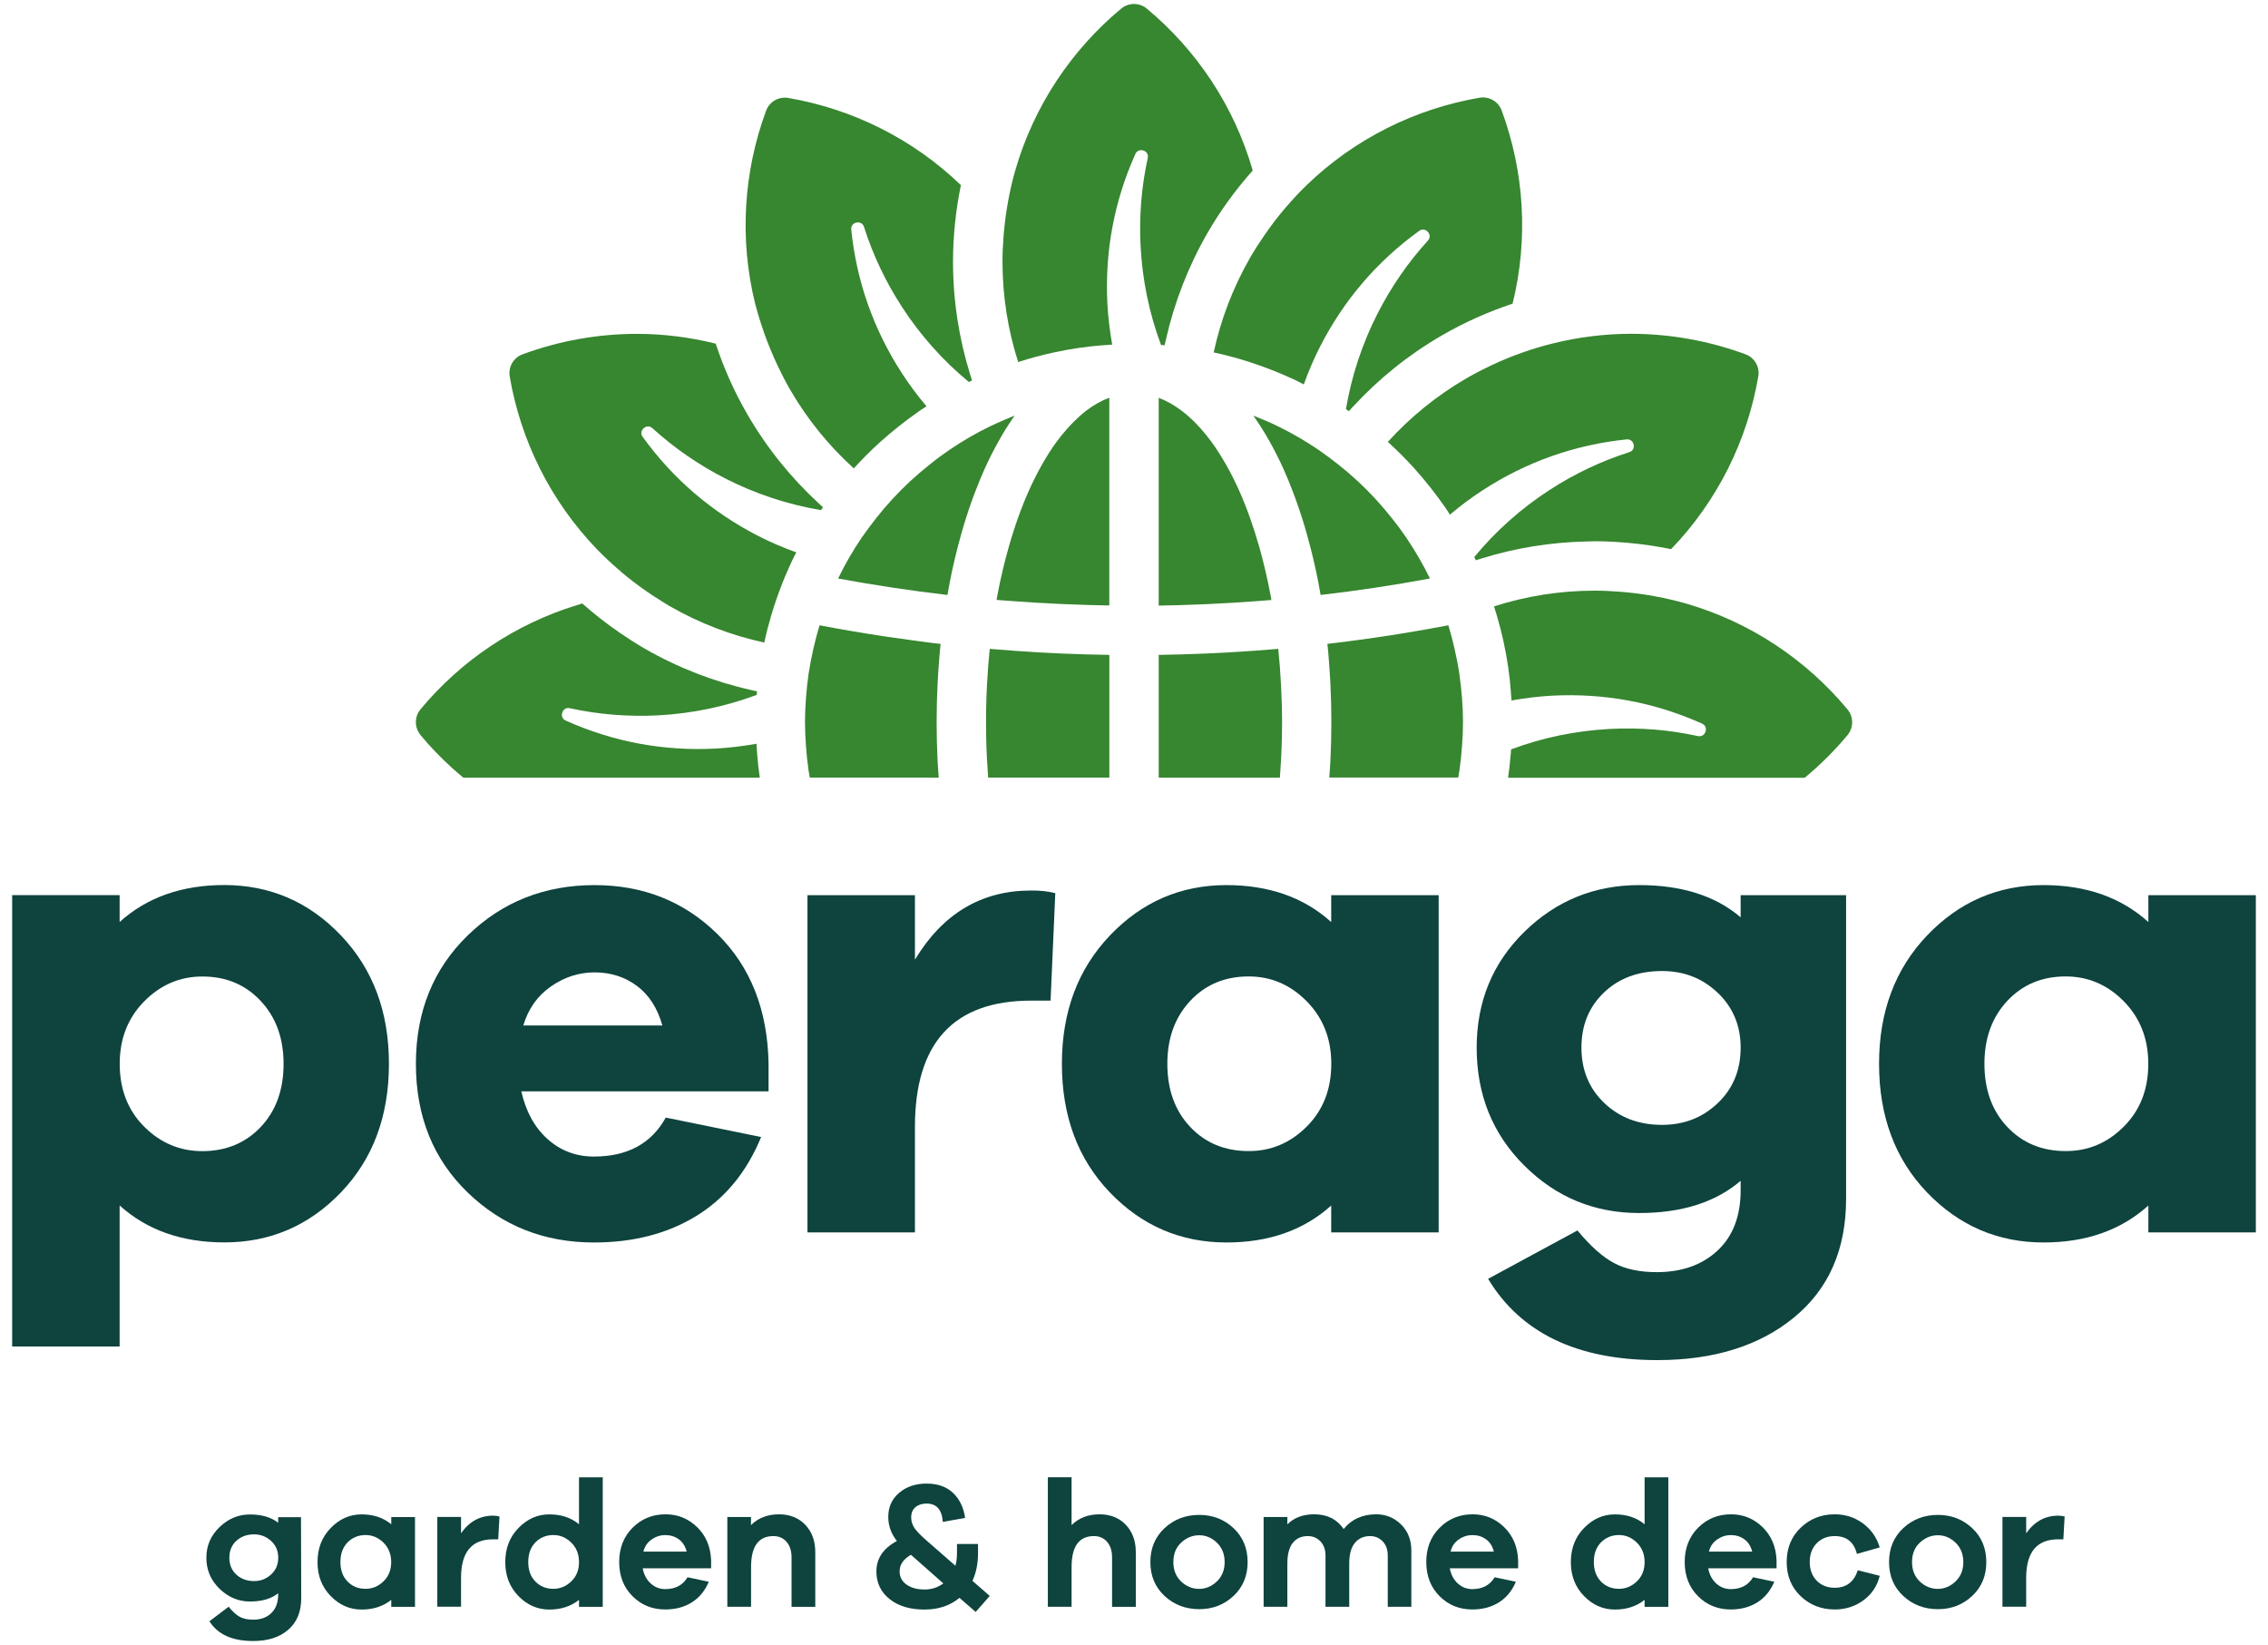 <?xml version="1.0" encoding="utf-8"?>
<!-- Generator: Adobe Illustrator 23.0.1, SVG Export Plug-In . SVG Version: 6.00 Build 0)  -->
<svg version="1.1" id="Livello_1" xmlns="http://www.w3.org/2000/svg" xmlns:xlink="http://www.w3.org/1999/xlink" x="0px" y="0px"
	 viewBox="0 0 302 219" style="enable-background:new 0 0 302 219;" xml:space="preserve">
<style type="text/css">
	.st0{fill:#0E433E;}
	.st1{fill:#378630;}
</style>
<g>
	<path class="st0" d="M40.11,212.78c0,1.8-0.57,3.2-1.73,4.2c-1.15,1-2.71,1.5-4.67,1.5c-2.78,0-4.72-0.88-5.82-2.63l2.56-1.94
		c0.49,0.62,0.97,1.07,1.44,1.33c0.46,0.26,1.07,0.4,1.82,0.4c1.02,0,1.83-0.3,2.43-0.89c0.6-0.59,0.9-1.41,0.9-2.44v-0.19
		c-0.91,0.73-2.16,1.1-3.76,1.1c-1.53,0-2.88-0.57-4.05-1.7c-1.17-1.14-1.75-2.51-1.75-4.12c0-1.6,0.58-2.96,1.75-4.08
		c1.17-1.13,2.51-1.69,4.05-1.69c1.56,0,2.82,0.37,3.76,1.1v-0.74h3.04L40.11,212.78z M36.09,209.63c0.64-0.58,0.96-1.33,0.96-2.24
		c0-0.91-0.32-1.66-0.96-2.24c-0.64-0.58-1.39-0.87-2.25-0.87c-0.96,0-1.75,0.29-2.37,0.86c-0.62,0.57-0.93,1.32-0.93,2.25
		c0,0.93,0.31,1.68,0.93,2.25c0.62,0.57,1.41,0.86,2.37,0.86C34.7,210.5,35.45,210.21,36.09,209.63"/>
	<path class="st0" d="M55.26,213.93H52.1v-0.93c-1.07,0.86-2.39,1.29-3.95,1.29c-1.58,0-2.95-0.6-4.12-1.8
		c-1.17-1.2-1.75-2.7-1.75-4.52c0-1.82,0.58-3.33,1.76-4.54c1.18-1.21,2.54-1.81,4.11-1.81c1.58,0,2.9,0.44,3.95,1.32v-0.96h3.16
		V213.93z M51.06,210.54c0.69-0.66,1.03-1.52,1.03-2.57c0-1.05-0.35-1.92-1.03-2.59c-0.69-0.67-1.48-1.01-2.37-1.01
		c-0.97,0-1.77,0.33-2.41,0.98c-0.63,0.65-0.95,1.52-0.95,2.61c0,1.09,0.31,1.95,0.95,2.6c0.63,0.65,1.43,0.97,2.41,0.97
		C49.59,211.53,50.38,211.2,51.06,210.54"/>
	<path class="st0" d="M66.51,201.9l-0.17,3.04h-0.69c-2.84,0-4.26,1.71-4.26,5.12v3.85h-3.16v-11.95h3.16v2.18
		c1.09-1.57,2.52-2.35,4.29-2.35C66.03,201.81,66.31,201.84,66.51,201.9"/>
	<path class="st0" d="M80.26,213.93H77.1v-0.93c-1.07,0.86-2.39,1.29-3.95,1.29c-1.58,0-2.95-0.6-4.12-1.8
		c-1.17-1.2-1.75-2.7-1.75-4.52c0-1.82,0.58-3.33,1.76-4.54c1.18-1.21,2.54-1.81,4.11-1.81c1.58,0,2.9,0.44,3.95,1.32v-6.25h3.16
		V213.93z M76.07,210.54c0.69-0.66,1.03-1.52,1.03-2.57c0-1.05-0.35-1.92-1.03-2.59c-0.69-0.67-1.48-1.01-2.37-1.01
		c-0.97,0-1.78,0.33-2.41,0.98c-0.63,0.65-0.95,1.52-0.95,2.61c0,1.09,0.31,1.95,0.95,2.6c0.63,0.65,1.43,0.97,2.41,0.97
		C74.59,211.53,75.38,211.2,76.07,210.54"/>
	<path class="st0" d="M94.68,208.8h-9.1c0.16,0.85,0.52,1.52,1.07,2.02c0.55,0.5,1.19,0.75,1.93,0.75c1.36,0,2.35-0.53,2.97-1.58
		l2.83,0.6c-0.51,1.21-1.27,2.13-2.28,2.76c-1,0.62-2.18,0.93-3.52,0.93c-1.72,0-3.18-0.59-4.36-1.77c-1.18-1.18-1.77-2.7-1.77-4.55
		c0-1.85,0.6-3.38,1.78-4.56c1.19-1.19,2.65-1.79,4.4-1.79c1.63,0,3.03,0.57,4.2,1.71c1.17,1.14,1.79,2.61,1.86,4.4V208.8z
		 M86.79,204.95c-0.57,0.38-0.94,0.93-1.12,1.63h5.77c-0.19-0.73-0.55-1.28-1.06-1.65c-0.51-0.37-1.1-0.55-1.77-0.55
		C87.96,204.37,87.35,204.56,86.79,204.95"/>
	<path class="st0" d="M107.24,203.02c0.88,0.93,1.32,2.14,1.32,3.63v7.28h-3.16v-6.61c0-0.85-0.22-1.53-0.66-2.04
		c-0.44-0.51-1.03-0.77-1.76-0.77c-1.98,0-2.97,1.37-2.97,4.12v5.29h-3.16v-11.95H100v1.08c0.96-0.96,2.21-1.44,3.76-1.44
		C105.2,201.62,106.36,202.09,107.24,203.02"/>
	<path class="st0" d="M127.76,212.73c-1.24,1.04-2.8,1.56-4.67,1.56c-1.92,0-3.46-0.46-4.63-1.39c-1.17-0.93-1.76-2.16-1.76-3.69
		c0-1.72,0.91-3.07,2.73-4.05c-0.77-0.96-1.15-2.03-1.15-3.21c0-1.31,0.48-2.37,1.45-3.2c0.97-0.82,2.18-1.23,3.65-1.23
		c1.47,0,2.64,0.41,3.52,1.24c0.88,0.83,1.41,1.94,1.61,3.33l-2.97,0.53c-0.11-1.63-0.83-2.44-2.16-2.44c-0.61,0-1.1,0.16-1.48,0.48
		c-0.38,0.32-0.57,0.77-0.57,1.36c0,0.51,0.15,0.99,0.44,1.42c0.3,0.44,0.84,1,1.64,1.69l3.81,3.33c0.14-0.49,0.21-1.05,0.21-1.68
		v-1.22h2.8v1.22c0,1.39-0.25,2.62-0.74,3.69l2.3,2.01l-1.87,2.13L127.76,212.73z M125.61,210.81l-4.31-3.81
		c-1.01,0.58-1.51,1.31-1.51,2.2c0,0.73,0.3,1.32,0.91,1.76c0.61,0.44,1.41,0.66,2.4,0.66
		C124.02,211.63,124.86,211.36,125.61,210.81"/>
	<path class="st0" d="M149.92,203.02c0.88,0.93,1.32,2.14,1.32,3.63v7.28h-3.16v-6.61c0-0.85-0.22-1.53-0.66-2.04
		c-0.44-0.51-1.02-0.77-1.76-0.77c-1.98,0-2.97,1.37-2.97,4.12v5.29h-3.16v-17.24h3.16v6.37c0.96-0.96,2.21-1.44,3.76-1.44
		C147.88,201.62,149.04,202.09,149.92,203.02"/>
	<path class="st0" d="M164.25,203.45c1.25,1.17,1.88,2.68,1.88,4.52c0,1.84-0.63,3.34-1.88,4.51c-1.25,1.17-2.77,1.76-4.56,1.76
		c-1.82,0-3.36-0.59-4.62-1.76c-1.26-1.17-1.89-2.68-1.89-4.51c0-1.84,0.63-3.34,1.89-4.52c1.26-1.17,2.8-1.76,4.62-1.76
		C161.48,201.69,163,202.28,164.25,203.45 M162.04,210.54c0.69-0.66,1.03-1.52,1.03-2.57c0-1.05-0.34-1.91-1.03-2.58
		c-0.69-0.66-1.47-0.99-2.35-0.99c-0.91,0-1.71,0.33-2.41,0.98c-0.7,0.65-1.04,1.52-1.04,2.59c0,1.07,0.35,1.93,1.04,2.59
		c0.69,0.65,1.49,0.98,2.41,0.98C160.57,211.53,161.35,211.2,162.04,210.54"/>
	<path class="st0" d="M186.57,202.97c0.91,0.9,1.36,2.06,1.36,3.48v7.47h-3.14v-6.82c0-0.78-0.22-1.41-0.67-1.88
		c-0.45-0.47-1.01-0.71-1.68-0.71c-0.86,0-1.54,0.31-2.04,0.92c-0.5,0.62-0.74,1.53-0.74,2.74v5.75h-3.16v-6.82
		c0-0.78-0.23-1.41-0.67-1.88c-0.45-0.47-1.01-0.71-1.68-0.71c-0.86,0-1.53,0.3-2.01,0.91c-0.48,0.61-0.72,1.53-0.72,2.75v5.75
		h-3.16v-11.95h3.16v0.98c0.89-0.89,2.08-1.34,3.57-1.34c1.72,0,3.03,0.65,3.93,1.96c1.05-1.31,2.51-1.96,4.36-1.96
		C184.56,201.62,185.66,202.07,186.57,202.97"/>
	<path class="st0" d="M202.15,208.8h-9.1c0.16,0.85,0.52,1.52,1.07,2.02c0.55,0.5,1.19,0.75,1.93,0.75c1.36,0,2.35-0.53,2.97-1.58
		l2.83,0.6c-0.51,1.21-1.27,2.13-2.28,2.76c-1,0.62-2.18,0.93-3.52,0.93c-1.72,0-3.18-0.59-4.36-1.77c-1.18-1.18-1.77-2.7-1.77-4.55
		c0-1.85,0.59-3.38,1.78-4.56c1.19-1.19,2.65-1.79,4.39-1.79c1.63,0,3.03,0.57,4.2,1.71c1.17,1.14,1.79,2.61,1.86,4.4V208.8z
		 M194.26,204.95c-0.57,0.38-0.94,0.93-1.11,1.63h5.77c-0.19-0.73-0.54-1.28-1.06-1.65c-0.51-0.37-1.1-0.55-1.77-0.55
		C195.43,204.37,194.82,204.56,194.26,204.95"/>
	<path class="st0" d="M222.15,213.93h-3.16v-0.93c-1.07,0.86-2.39,1.29-3.95,1.29c-1.58,0-2.95-0.6-4.12-1.8
		c-1.17-1.2-1.75-2.7-1.75-4.52c0-1.82,0.58-3.33,1.76-4.54c1.18-1.21,2.54-1.81,4.11-1.81c1.58,0,2.9,0.44,3.95,1.32v-6.25h3.16
		V213.93z M217.96,210.54c0.69-0.66,1.03-1.52,1.03-2.57c0-1.05-0.35-1.92-1.03-2.59c-0.69-0.67-1.48-1.01-2.37-1.01
		c-0.97,0-1.77,0.33-2.41,0.98c-0.63,0.65-0.95,1.52-0.95,2.61c0,1.09,0.32,1.95,0.95,2.6c0.63,0.65,1.43,0.97,2.41,0.97
		C216.48,211.53,217.27,211.2,217.96,210.54"/>
	<path class="st0" d="M236.56,208.8h-9.1c0.16,0.85,0.52,1.52,1.07,2.02c0.55,0.5,1.19,0.75,1.93,0.75c1.36,0,2.35-0.53,2.97-1.58
		l2.83,0.6c-0.51,1.21-1.27,2.13-2.28,2.76c-1,0.62-2.18,0.93-3.52,0.93c-1.72,0-3.18-0.59-4.36-1.77c-1.18-1.18-1.77-2.7-1.77-4.55
		c0-1.85,0.6-3.38,1.78-4.56c1.19-1.19,2.65-1.79,4.39-1.79c1.63,0,3.03,0.57,4.2,1.71c1.17,1.14,1.79,2.61,1.86,4.4V208.8z
		 M228.67,204.95c-0.57,0.38-0.94,0.93-1.12,1.63h5.77c-0.19-0.73-0.54-1.28-1.06-1.65c-0.51-0.37-1.1-0.55-1.77-0.55
		C229.85,204.37,229.24,204.56,228.67,204.95"/>
	<path class="st0" d="M247.38,209.06l2.92,0.74c-0.34,1.36-1.06,2.44-2.17,3.26c-1.11,0.81-2.38,1.22-3.82,1.22
		c-1.79,0-3.3-0.59-4.54-1.77c-1.24-1.18-1.86-2.7-1.86-4.55c0-1.85,0.62-3.37,1.86-4.56c1.24-1.19,2.75-1.79,4.54-1.79
		c1.4,0,2.65,0.4,3.75,1.21c1.09,0.8,1.84,1.87,2.24,3.2l-3.04,0.86c-0.4-1.58-1.38-2.37-2.95-2.37c-0.99,0-1.79,0.32-2.41,0.96
		c-0.62,0.64-0.92,1.47-0.92,2.49c0,1.02,0.31,1.85,0.92,2.48c0.61,0.63,1.42,0.95,2.41,0.95
		C245.85,211.39,246.87,210.62,247.38,209.06"/>
	<path class="st0" d="M262.61,203.45c1.25,1.17,1.88,2.68,1.88,4.52c0,1.84-0.63,3.34-1.88,4.51c-1.25,1.17-2.77,1.76-4.56,1.76
		c-1.82,0-3.36-0.59-4.62-1.76c-1.26-1.17-1.89-2.68-1.89-4.51c0-1.84,0.63-3.34,1.89-4.52c1.26-1.17,2.8-1.76,4.62-1.76
		C259.84,201.69,261.36,202.28,262.61,203.45 M260.4,210.54c0.69-0.66,1.03-1.52,1.03-2.57c0-1.05-0.34-1.91-1.03-2.58
		c-0.69-0.66-1.47-0.99-2.35-0.99c-0.91,0-1.71,0.33-2.41,0.98c-0.7,0.65-1.04,1.52-1.04,2.59c0,1.07,0.35,1.93,1.04,2.59
		c0.69,0.65,1.5,0.98,2.41,0.98C258.93,211.53,259.71,211.2,260.4,210.54"/>
	<path class="st0" d="M274.92,201.9l-0.17,3.04h-0.69c-2.84,0-4.26,1.71-4.26,5.12v3.85h-3.16v-11.95h3.16v2.18
		c1.09-1.57,2.52-2.35,4.29-2.35C274.45,201.81,274.72,201.84,274.92,201.9"/>
	<path class="st0" d="M45.4,124.54c4.26,4.47,6.39,10.17,6.39,17.08c0,6.98-2.13,12.69-6.39,17.13c-4.26,4.44-9.44,6.66-15.52,6.66
		c-5.66,0-10.32-1.64-13.95-4.92v18.78H1.62v-60.1h14.31v3.58c3.64-3.28,8.29-4.92,13.95-4.92
		C35.97,117.84,41.14,120.07,45.4,124.54 M34.72,150.04c2.03-2.15,3.04-4.95,3.04-8.41c0-3.4-1.01-6.19-3.04-8.36
		c-2.03-2.18-4.62-3.26-7.78-3.26c-2.98,0-5.56,1.1-7.74,3.31c-2.18,2.21-3.26,4.98-3.26,8.32c0,3.4,1.09,6.19,3.26,8.36
		c2.18,2.18,4.76,3.26,7.74,3.26C30.09,153.26,32.69,152.18,34.72,150.04"/>
	<path class="st0" d="M102.33,145.3H69.42c0.6,2.68,1.76,4.8,3.49,6.35c1.73,1.55,3.79,2.33,6.17,2.33c4.47,0,7.66-1.73,9.57-5.19
		l12.7,2.59c-1.91,4.65-4.79,8.15-8.63,10.51c-3.85,2.36-8.39,3.53-13.64,3.53c-6.62,0-12.22-2.22-16.81-6.66
		c-4.59-4.44-6.89-10.15-6.89-17.13c0-6.92,2.3-12.61,6.89-17.08c4.59-4.47,10.23-6.71,16.9-6.71c6.5,0,11.95,2.18,16.37,6.53
		c4.41,4.35,6.68,10.11,6.8,17.26V145.3z M73.35,131.34c-1.79,1.25-3.01,2.98-3.67,5.19H88.2c-0.66-2.33-1.79-4.08-3.4-5.28
		c-1.61-1.19-3.49-1.79-5.63-1.79C77.08,129.46,75.14,130.09,73.35,131.34"/>
	<path class="st0" d="M140.52,118.91l-0.63,14.31h-2.59c-10.31,0-15.47,5.61-15.47,16.82v14.04h-14.31v-44.9h14.31v8.59
		c3.7-6.14,8.85-9.21,15.47-9.21C138.49,118.55,139.57,118.67,140.52,118.91"/>
	<path class="st0" d="M191.57,164.08h-14.31v-3.58c-3.64,3.28-8.29,4.92-13.95,4.92c-6.08,0-11.25-2.22-15.52-6.66
		c-4.26-4.44-6.39-10.15-6.39-17.13c0-6.92,2.13-12.61,6.39-17.08c4.26-4.47,9.44-6.71,15.52-6.71c5.66,0,10.32,1.64,13.95,4.92
		v-3.58h14.31V164.08z M174,149.99c2.18-2.18,3.27-4.96,3.27-8.36c0-3.34-1.09-6.11-3.27-8.32c-2.18-2.21-4.75-3.31-7.74-3.31
		c-3.16,0-5.75,1.09-7.78,3.26c-2.03,2.18-3.04,4.96-3.04,8.36c0,3.46,1.01,6.26,3.04,8.41c2.03,2.15,4.62,3.22,7.78,3.22
		C169.24,153.26,171.82,152.17,174,149.99"/>
	<path class="st0" d="M245.82,159.61c0,6.74-2.31,12-6.93,15.79c-4.62,3.79-10.69,5.68-18.2,5.68c-10.67,0-18.19-3.61-22.54-10.82
		l11.9-6.44c1.73,2.09,3.35,3.53,4.87,4.34c1.52,0.81,3.41,1.21,5.68,1.21c3.34,0,6.04-0.95,8.09-2.86
		c2.06-1.91,3.09-4.59,3.09-8.05v-1.25c-3.34,2.86-7.84,4.29-13.51,4.29c-5.96,0-11.06-2.1-15.29-6.31
		c-4.23-4.2-6.35-9.44-6.35-15.7c0-6.14,2.12-11.28,6.35-15.43c4.23-4.14,9.33-6.22,15.29-6.22c5.66,0,10.17,1.43,13.51,4.29v-2.95
		h14.04V159.61z M228.74,146.86c2.03-1.94,3.04-4.4,3.04-7.38c0-2.92-1.01-5.35-3.04-7.29c-2.03-1.94-4.5-2.91-7.42-2.91
		c-3.16,0-5.74,0.95-7.74,2.86c-2,1.91-3,4.35-3,7.33c0,2.98,1.01,5.44,3.04,7.38c2.03,1.94,4.59,2.91,7.69,2.91
		C224.23,149.77,226.71,148.8,228.74,146.86"/>
	<path class="st0" d="M300.38,164.08h-14.31v-3.58c-3.64,3.28-8.29,4.92-13.95,4.92c-6.08,0-11.25-2.22-15.52-6.66
		c-4.26-4.44-6.39-10.15-6.39-17.13c0-6.92,2.13-12.61,6.39-17.08c4.26-4.47,9.44-6.71,15.52-6.71c5.66,0,10.32,1.64,13.95,4.92
		v-3.58h14.31V164.08z M282.8,149.99c2.18-2.18,3.26-4.96,3.26-8.36c0-3.34-1.09-6.11-3.26-8.32c-2.18-2.21-4.75-3.31-7.74-3.31
		c-3.16,0-5.75,1.09-7.78,3.26c-2.03,2.18-3.04,4.96-3.04,8.36c0,3.46,1.01,6.26,3.04,8.41c2.03,2.15,4.62,3.22,7.78,3.22
		C278.05,153.26,280.63,152.17,282.8,149.99"/>
	<path class="st1" d="M101.76,44.35c0.52,1.47,1.12,2.92,1.8,4.36c0.5,1.04,1.02,2.08,1.61,3.1c2.34,4.05,5.23,7.57,8.52,10.55
		c1.11-1.23,2.29-2.41,3.52-3.52c0.82-0.74,1.66-1.44,2.53-2.13c0.86-0.68,1.74-1.34,2.65-1.97c0.08-0.06,0.17-0.11,0.25-0.17
		c0.12-0.08,0.25-0.16,0.37-0.24c0.12-0.08,0.24-0.16,0.36-0.24c-1.18-1.39-2.27-2.85-3.25-4.36c-3.79-5.83-6.07-12.28-6.77-19.16
		c-0.06-0.57,0.34-0.86,0.69-0.94c0.07-0.01,0.13-0.02,0.2-0.02c0.32,0,0.67,0.16,0.81,0.61c1.19,3.74,2.89,7.32,5.05,10.64
		c2.46,3.79,5.46,7.15,8.91,10c0.14-0.07,0.28-0.14,0.42-0.21l0,0c-0.08-0.26-0.16-0.52-0.24-0.77c-1.49-4.79-2.29-9.84-2.29-15.03
		c0-3.47,0.37-6.88,1.05-10.2c-6.4-6.17-14.46-10.15-23-11.61c-0.15-0.03-0.3-0.04-0.45-0.04c-1.1,0-2.1,0.68-2.49,1.74
		c-3,8.12-3.59,17.09-1.45,25.72C100.9,41.75,101.3,43.05,101.76,44.35"/>
	<path class="st1" d="M161.61,46.92c1.63,0.35,3.24,0.78,4.81,1.29c1.05,0.34,2.09,0.72,3.11,1.12c1.02,0.41,2.04,0.84,3.03,1.31
		c0.09,0.04,0.18,0.09,0.27,0.14c0.13,0.06,0.26,0.13,0.39,0.2c0.13,0.06,0.26,0.13,0.39,0.2c0.62-1.72,1.33-3.39,2.15-5
		c3.16-6.2,7.6-11.39,13.21-15.44c0.47-0.34,0.91-0.14,1.16,0.13c0.24,0.27,0.39,0.74,0,1.17c-2.64,2.9-4.89,6.16-6.69,9.69
		c-2.06,4.04-3.47,8.33-4.22,12.75c0.13,0.09,0.26,0.17,0.39,0.26l0.01-0.01c0.18-0.2,0.37-0.4,0.55-0.6
		c3.4-3.68,7.37-6.9,11.87-9.5c2.98-1.72,6.12-3.12,9.37-4.2c2.14-8.63,1.55-17.59-1.45-25.72c-0.39-1.06-1.4-1.74-2.49-1.74
		c-0.15,0-0.3,0.01-0.45,0.04c-8.54,1.46-16.6,5.44-23,11.61c-0.98,0.94-1.9,1.94-2.8,2.98c-1.02,1.18-1.97,2.43-2.87,3.74
		c-0.65,0.95-1.29,1.93-1.88,2.95C164.15,38.33,162.55,42.59,161.61,46.92"/>
	<path class="st1" d="M100.79,99.9c-0.01-0.15-0.02-0.29-0.03-0.44c-0.01-0.14-0.02-0.29-0.03-0.44c-1.8,0.32-3.61,0.54-5.42,0.64
		c-6.94,0.37-13.66-0.89-19.97-3.72c-0.53-0.23-0.58-0.72-0.47-1.07c0.1-0.3,0.36-0.61,0.79-0.61c0.07,0,0.14,0.01,0.22,0.03
		c3.83,0.84,7.78,1.15,11.74,0.95c4.52-0.24,8.95-1.16,13.15-2.73c0.01-0.16,0.02-0.31,0.03-0.47l-0.01,0
		c-0.27-0.06-0.53-0.12-0.8-0.18c-4.94-1.11-9.72-2.96-14.15-5.51c-1.11-0.64-2.17-1.33-3.22-2.04c-1.79-1.22-3.49-2.55-5.09-3.97
		c-0.25,0.07-0.49,0.16-0.73,0.23c-8.24,2.53-15.45,7.41-20.82,13.88c-0.73,0.88-0.8,2.12-0.22,3.08c0.07,0.11,0.14,0.22,0.22,0.32
		c1.32,1.59,2.77,3.08,4.3,4.47c0.46,0.42,0.94,0.81,1.41,1.21h28.93h10.55c-0.16-1.08-0.28-2.18-0.36-3.28
		C100.8,100.13,100.8,100.02,100.79,99.9"/>
	<path class="st1" d="M246.01,94.45c-5.54-6.66-13.01-11.65-21.55-14.11c-1.3-0.37-2.63-0.68-3.98-0.93
		c-0.31-0.06-0.62-0.12-0.93-0.17c-1.23-0.2-2.48-0.35-3.74-0.45c-1.15-0.09-2.31-0.15-3.49-0.15c-4.67,0-9.16,0.74-13.38,2.09
		c0.13,0.4,0.25,0.8,0.37,1.2c0.35,1.19,0.66,2.39,0.92,3.61c0.23,1.07,0.43,2.15,0.59,3.24c0.16,1.08,0.28,2.18,0.36,3.28
		c0.01,0.11,0.01,0.21,0.02,0.32c0.01,0.15,0.02,0.29,0.03,0.44c0.01,0.15,0.02,0.29,0.03,0.44c1.79-0.32,3.6-0.54,5.41-0.64
		c6.95-0.36,13.67,0.89,19.97,3.72c0.52,0.23,0.58,0.72,0.46,1.07c-0.11,0.35-0.45,0.7-1.01,0.59c-3.83-0.84-7.78-1.16-11.74-0.95
		c-4.52,0.24-8.94,1.15-13.14,2.72c-0.01,0.16-0.02,0.32-0.03,0.48l0,0.02c-0.01,0.16-0.03,0.32-0.05,0.47
		c-0.08,0.94-0.18,1.88-0.32,2.81h10.55h10.23h7.01h11.71c2.07-1.72,3.98-3.61,5.7-5.68C246.83,96.86,246.83,95.44,246.01,94.45"/>
	<path class="st1" d="M134.96,55.55c0.05-0.07,0.09-0.14,0.14-0.21l-0.2,0.08c-1.02,0.4-2.03,0.84-3.01,1.31
		c-1.9,0.92-3.73,1.98-5.46,3.16c-0.91,0.62-1.79,1.27-2.64,1.96c-0.87,0.69-1.72,1.42-2.54,2.17c-0.82,0.76-1.61,1.55-2.37,2.37
		c-0.76,0.82-1.48,1.67-2.17,2.54c-0.68,0.86-1.34,1.74-1.96,2.64c-1.18,1.73-2.23,3.55-3.15,5.45c4.83,0.89,9.68,1.62,14.56,2.19
		c0.1-0.59,0.21-1.18,0.32-1.75c0.1-0.51,0.2-1.02,0.31-1.53c0.12-0.57,0.25-1.14,0.39-1.7c0.26-1.09,0.54-2.16,0.84-3.21
		c0.08-0.28,0.16-0.56,0.24-0.84c0.47-1.58,0.98-3.1,1.54-4.57c0.41-1.07,0.83-2.12,1.28-3.12c0.59-1.31,1.21-2.54,1.87-3.71
		C133.58,57.63,134.26,56.55,134.96,55.55"/>
	<path class="st1" d="M187.25,71.57c-0.62-0.91-1.27-1.79-1.96-2.64c-0.69-0.87-1.42-1.72-2.17-2.54c-0.76-0.82-1.55-1.61-2.37-2.37
		c-0.82-0.76-1.66-1.48-2.54-2.17c-0.86-0.68-1.74-1.34-2.64-1.96c-1.74-1.18-3.56-2.24-5.46-3.16c-0.98-0.48-1.99-0.91-3.01-1.31
		l-0.2-0.08c0.05,0.07,0.09,0.14,0.14,0.21c0.7,1.01,1.38,2.08,2.02,3.23c0.65,1.16,1.28,2.4,1.87,3.71
		c0.45,1.01,0.88,2.05,1.28,3.12c0.56,1.47,1.07,2.99,1.54,4.57c0.08,0.28,0.16,0.56,0.24,0.84c0.3,1.05,0.58,2.12,0.84,3.21
		c0.13,0.56,0.27,1.13,0.39,1.7c0.11,0.5,0.21,1.02,0.31,1.53c0.11,0.58,0.22,1.17,0.32,1.75c4.88-0.56,9.73-1.29,14.56-2.19
		C189.48,75.13,188.43,73.31,187.25,71.57"/>
	<path class="st1" d="M121.5,85.25c-1.18-0.16-2.37-0.33-3.55-0.5c-2.87-0.43-5.74-0.91-8.6-1.46c-0.07-0.01-0.14-0.03-0.22-0.04
		c-0.32,1.05-0.6,2.12-0.84,3.2c-0.24,1.07-0.45,2.15-0.62,3.25c-0.16,1.08-0.27,2.17-0.35,3.27c-0.08,1.05-0.13,2.11-0.13,3.18
		c0,1.07,0.05,2.13,0.13,3.18c0.08,1.1,0.19,2.19,0.35,3.27c0.05,0.31,0.1,0.62,0.16,0.93h9.83h3.18h1.75H125
		c-0.06-0.79-0.12-1.57-0.16-2.37l0-0.01c-0.08-1.65-0.12-3.32-0.12-5v0c0-1.68,0.04-3.34,0.12-4.99l0-0.01
		c0.06-1.17,0.13-2.32,0.23-3.47c0.03-0.33,0.05-0.66,0.08-0.99c0.03-0.32,0.07-0.64,0.1-0.96c-0.4-0.05-0.8-0.09-1.21-0.14
		C123.2,85.48,122.35,85.36,121.5,85.25"/>
	<path class="st1" d="M194.32,89.7c-0.16-1.1-0.37-2.18-0.62-3.25c-0.24-1.08-0.52-2.15-0.84-3.2c-0.07,0.01-0.15,0.03-0.22,0.04
		c-2.86,0.54-5.72,1.03-8.59,1.46c-1.18,0.18-2.37,0.35-3.55,0.5c-0.85,0.11-1.7,0.23-2.55,0.33c-0.4,0.05-0.8,0.09-1.2,0.14
		c0.03,0.32,0.07,0.64,0.1,0.96c0.03,0.33,0.06,0.66,0.08,0.99c0.09,1.15,0.17,2.3,0.23,3.46l0,0.02c0.08,1.65,0.12,3.31,0.12,4.99
		v0c0,1.68-0.04,3.34-0.12,4.99l0,0.02c-0.04,0.8-0.1,1.58-0.16,2.37h2.41h1.75h3.18h9.83c0.05-0.31,0.11-0.62,0.16-0.93
		c0.16-1.08,0.27-2.17,0.35-3.27c0.08-1.05,0.13-2.11,0.13-3.18c0-1.07-0.05-2.13-0.13-3.18C194.59,91.87,194.48,90.78,194.32,89.7"
		/>
	<path class="st1" d="M170.42,88.73c-0.06-0.79-0.13-1.57-0.21-2.34c-1.17,0.1-2.34,0.19-3.51,0.27c-4.13,0.29-8.27,0.47-12.41,0.53
		v16.34h16.14c0.13-1.71,0.22-3.45,0.26-5.22c0.02-0.72,0.03-1.44,0.03-2.16c0-0.72-0.01-1.45-0.03-2.16
		C170.64,92.2,170.55,90.45,170.42,88.73"/>
	<path class="st1" d="M131.79,86.39c-0.08,0.77-0.15,1.55-0.21,2.34c-0.13,1.72-0.22,3.47-0.26,5.26c-0.02,0.72-0.02,1.44-0.02,2.16
		c0,0.72,0.01,1.45,0.02,2.16c0.04,1.77,0.13,3.51,0.26,5.22h16.14V87.19c-4.14-0.06-8.28-0.23-12.41-0.53
		C134.13,86.58,132.96,86.49,131.79,86.39"/>
	<path class="st1" d="M141.33,57.99c-0.23,0.28-0.45,0.57-0.67,0.87c-0.67,0.92-1.32,1.94-1.93,3.03c-0.58,1.03-1.14,2.13-1.67,3.3
		c-1.03,2.3-1.95,4.85-2.73,7.61c-0.28,0.97-0.54,1.96-0.78,2.98c-0.02,0.07-0.03,0.14-0.05,0.21c-0.25,1.05-0.48,2.12-0.68,3.21
		c-0.04,0.22-0.08,0.45-0.12,0.67c0.58,0.05,1.15,0.09,1.73,0.13c2.27,0.18,4.54,0.31,6.82,0.41c0.25,0.01,0.49,0.02,0.74,0.03
		c1.9,0.08,3.81,0.14,5.72,0.17v-5v-4.17v-4.33v-5.85v-8.31c-1.05,0.39-2.07,0.97-3.05,1.71C143.5,55.56,142.39,56.67,141.33,57.99"
		/>
	<path class="st1" d="M161.34,58.86c-0.22-0.3-0.44-0.59-0.67-0.87c-1.05-1.32-2.17-2.43-3.33-3.31c-0.98-0.74-2-1.32-3.05-1.71
		v8.31v5.85v4.33v4.17v5c1.91-0.03,3.82-0.09,5.72-0.17c0.25-0.01,0.49-0.02,0.74-0.03c2.28-0.1,4.55-0.24,6.82-0.41
		c0.58-0.04,1.15-0.09,1.73-0.14c-0.04-0.22-0.08-0.45-0.12-0.67c-0.21-1.1-0.44-2.16-0.68-3.21c-0.02-0.07-0.03-0.14-0.05-0.21
		c-0.24-1.02-0.5-2.01-0.77-2.98c-0.79-2.76-1.7-5.32-2.73-7.61c-0.53-1.17-1.08-2.26-1.67-3.3
		C162.65,60.8,162.01,59.78,161.34,58.86"/>
	<path class="st1" d="M212.31,72.06c1.56,0,3.11,0.09,4.65,0.23c1.88,0.17,3.73,0.45,5.56,0.82c6.17-6.4,10.15-14.46,11.61-23
		c0.22-1.26-0.5-2.5-1.7-2.94c-4.86-1.79-10.03-2.73-15.24-2.73c-3.5,0-7.02,0.44-10.49,1.3c-1.31,0.33-2.61,0.71-3.9,1.17
		c-1.47,0.51-2.92,1.11-4.35,1.79c-1.04,0.5-2.08,1.03-3.1,1.62c-4.05,2.34-7.57,5.23-10.55,8.51c1.23,1.12,2.41,2.29,3.52,3.52
		c0.74,0.82,1.44,1.66,2.13,2.53c0.68,0.86,1.34,1.74,1.97,2.65c0.06,0.08,0.11,0.17,0.17,0.25c0.08,0.12,0.16,0.25,0.24,0.37
		c0.08,0.12,0.16,0.24,0.24,0.37c1.39-1.18,2.85-2.27,4.36-3.25c5.83-3.79,12.28-6.06,19.16-6.77c0.57-0.05,0.86,0.34,0.94,0.69
		c0.08,0.36-0.03,0.84-0.58,1.01c-3.74,1.19-7.32,2.89-10.64,5.05c-3.79,2.46-7.15,5.46-10,8.91c0.07,0.14,0.14,0.28,0.21,0.43l0,0
		c0.26-0.08,0.52-0.16,0.77-0.24c4.47-1.39,9.17-2.16,14.01-2.26C211.63,72.08,211.97,72.06,212.31,72.06"/>
	<path class="st1" d="M155.08,45.96c0.06-0.27,0.12-0.53,0.18-0.79c1.11-4.89,2.94-9.66,5.53-14.16c1.73-3,3.76-5.77,6.02-8.31
		c-2.46-8.55-7.45-16.02-14.11-21.56c-0.49-0.41-1.1-0.61-1.7-0.61c-0.6,0-1.21,0.21-1.7,0.61c-6.66,5.54-11.65,13.01-14.11,21.55
		c-0.38,1.3-0.68,2.63-0.93,3.98c-0.29,1.53-0.49,3.09-0.62,4.67c-0.09,1.15-0.15,2.31-0.15,3.49c0,4.67,0.74,9.16,2.09,13.37
		c1.57-0.51,3.18-0.94,4.81-1.29c1.07-0.23,2.16-0.43,3.25-0.59c1.08-0.16,2.18-0.28,3.28-0.36c0.1-0.01,0.2-0.01,0.3-0.02
		c0.14-0.01,0.29-0.02,0.44-0.03c0.14-0.01,0.29-0.02,0.44-0.03c-0.32-1.79-0.54-3.6-0.64-5.4c-0.36-6.95,0.89-13.67,3.72-19.97
		c0.17-0.38,0.48-0.52,0.76-0.52c0.11,0,0.21,0.02,0.31,0.05c0.35,0.11,0.71,0.45,0.58,1.01c-0.84,3.83-1.16,7.78-0.95,11.74
		c0.24,4.52,1.15,8.94,2.72,13.14C154.76,45.94,154.92,45.95,155.08,45.96"/>
	<path class="st1" d="M85.58,58.17c-0.34-0.47-0.14-0.91,0.13-1.16c0.15-0.13,0.36-0.24,0.6-0.24c0.18,0,0.38,0.07,0.57,0.24
		c2.9,2.64,6.16,4.89,9.69,6.69c4.04,2.06,8.33,3.47,12.76,4.22c0.09-0.13,0.17-0.26,0.25-0.38l-0.01-0.01
		c-0.21-0.19-0.4-0.38-0.6-0.56c-3.68-3.4-6.89-7.37-9.49-11.87c-1.73-2.99-3.12-6.13-4.18-9.35c-3.47-0.86-6.99-1.3-10.49-1.3
		c-5.21,0-10.38,0.93-15.24,2.73c-1.2,0.44-1.91,1.68-1.7,2.94c1.46,8.54,5.44,16.59,11.61,23c0.94,0.97,1.94,1.9,2.98,2.8
		c0.05-0.01,0.11-0.01,0.16-0.02l-0.1,0.08c1.16,1,2.39,1.93,3.67,2.82c0.6,0.41,1.2,0.8,1.83,1.19c0.37,0.23,0.74,0.47,1.12,0.69
		c4.04,2.33,8.3,3.93,12.63,4.87c0.26-1.22,0.57-2.42,0.92-3.61c0.12-0.4,0.24-0.8,0.37-1.2c0.34-1.05,0.72-2.09,1.12-3.11
		c0.26-0.65,0.52-1.28,0.81-1.92c0.16-0.37,0.33-0.74,0.5-1.11c0.04-0.09,0.09-0.18,0.14-0.28c0.06-0.13,0.13-0.26,0.2-0.39
		c0.06-0.13,0.13-0.26,0.2-0.39c-1.72-0.62-3.39-1.33-5-2.15C94.82,68.21,89.63,63.77,85.58,58.17"/>
</g>
</svg>
